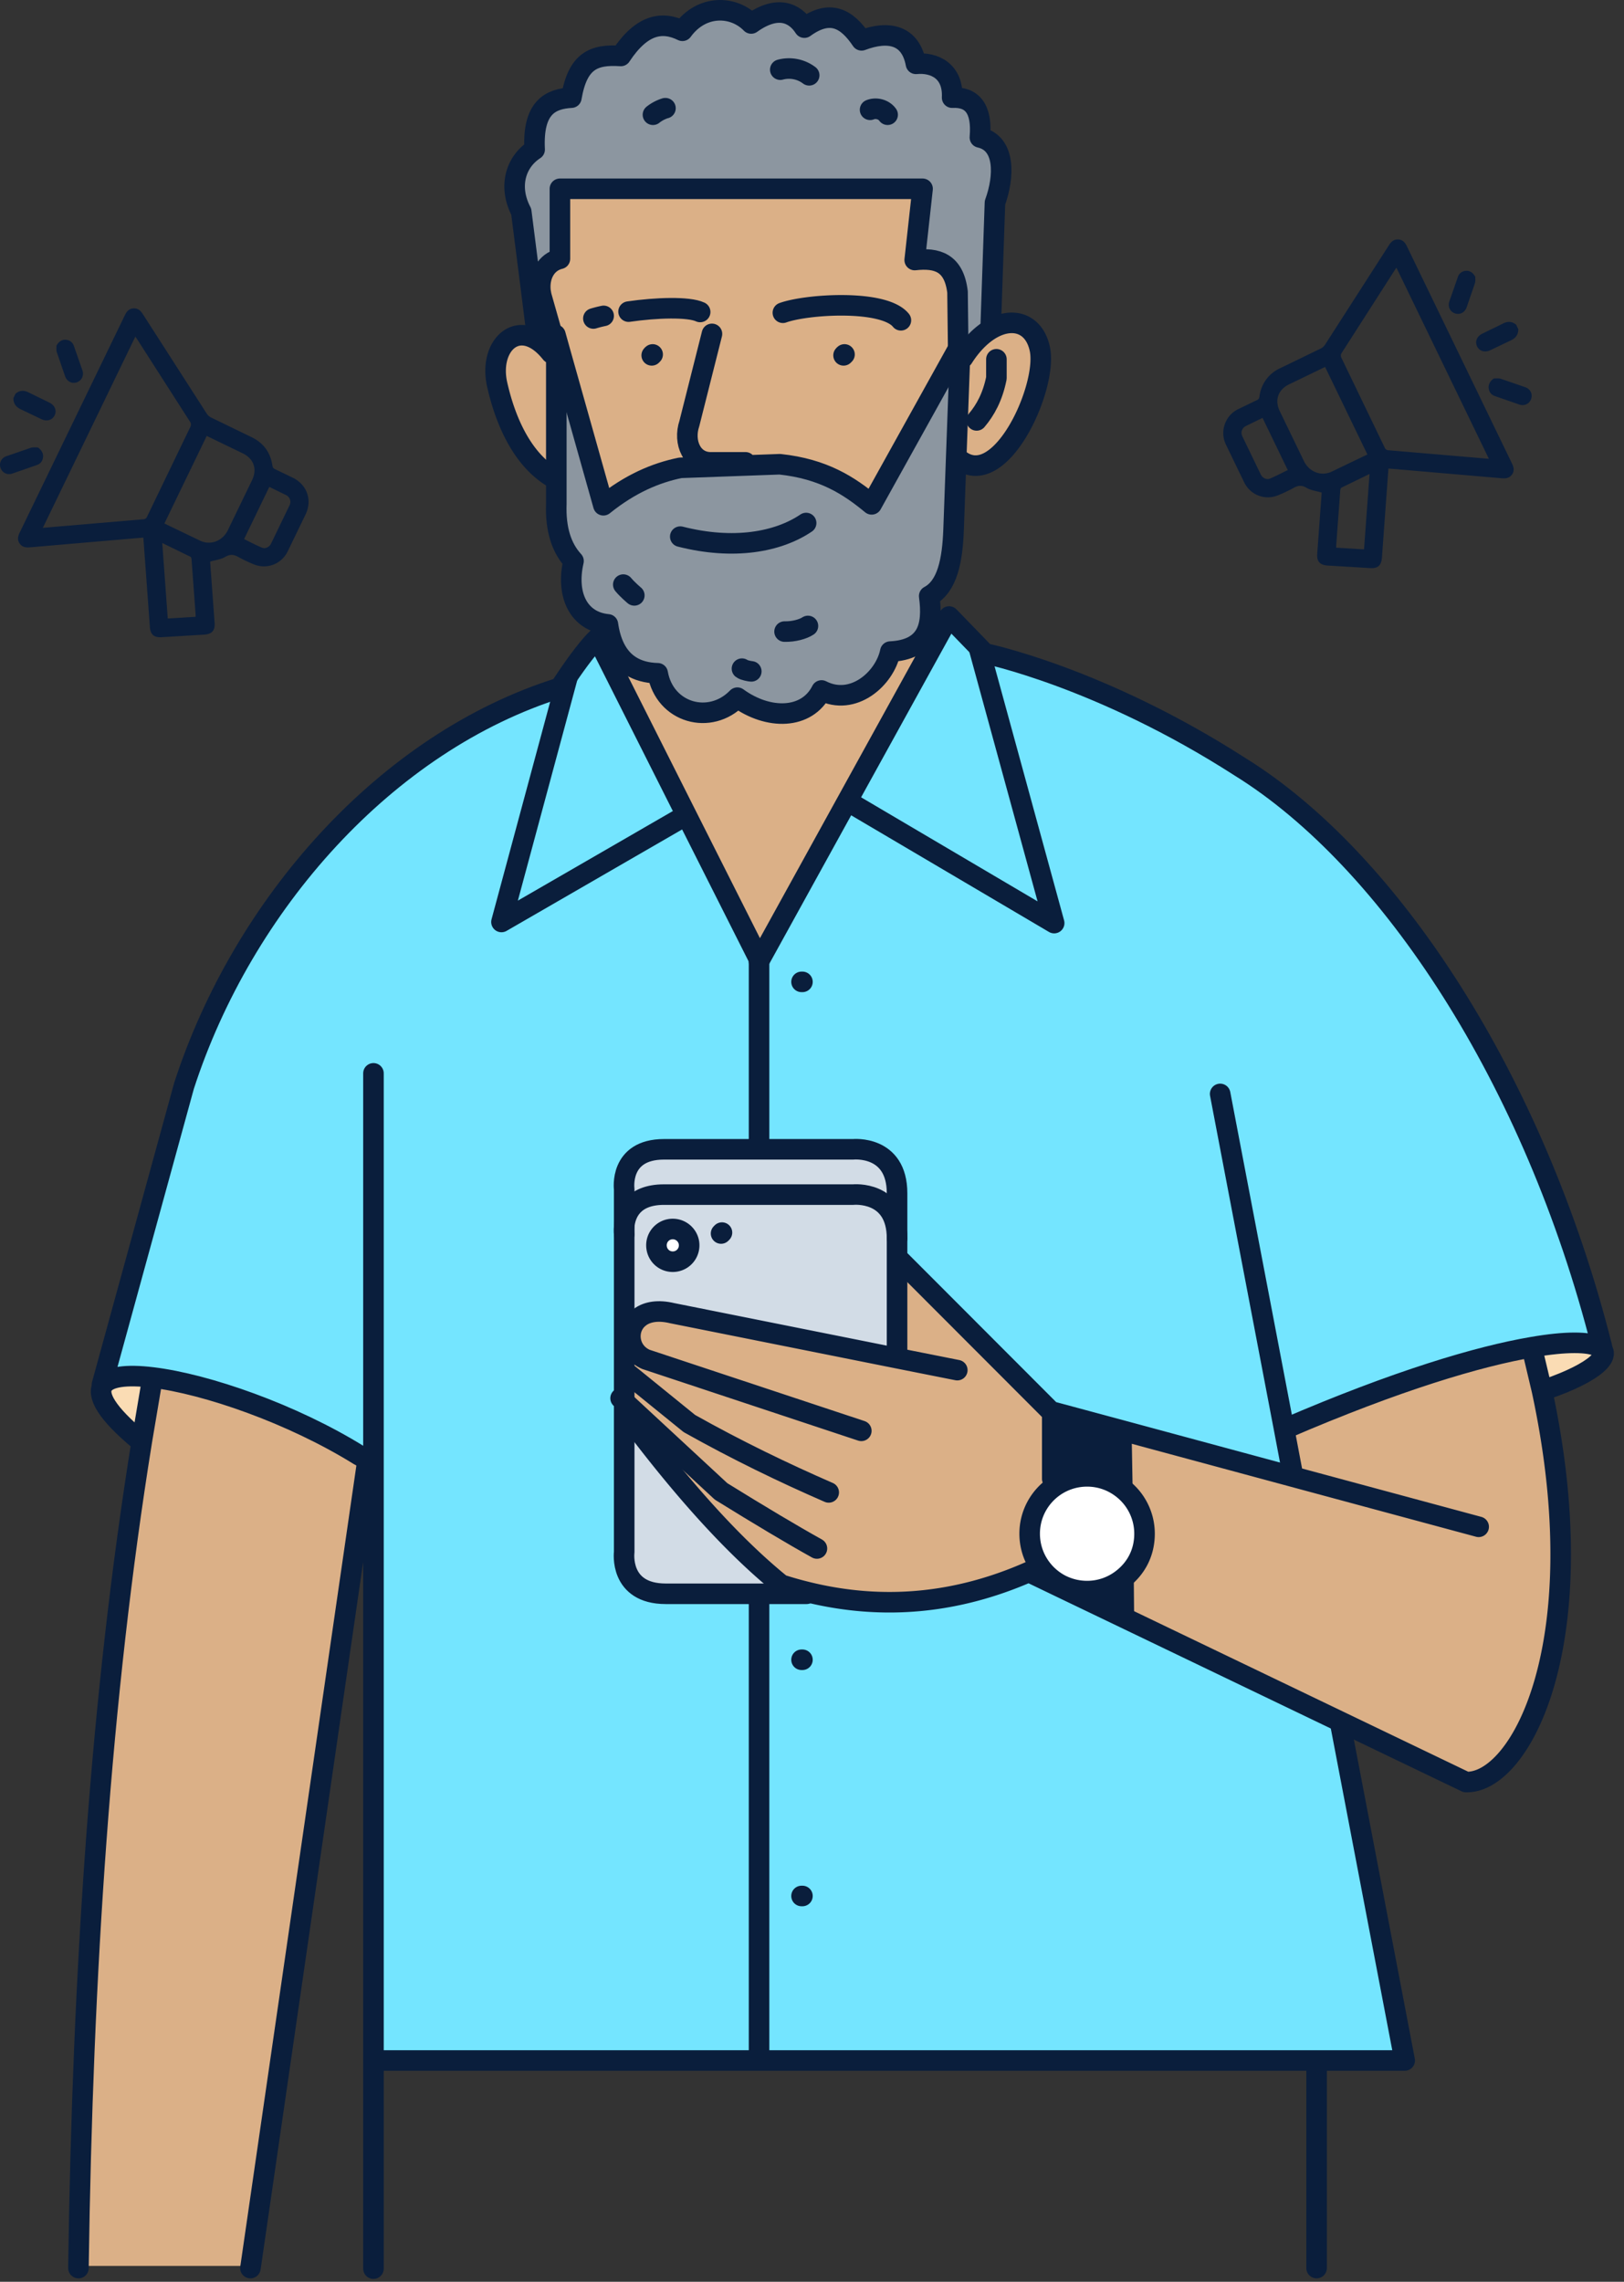 <svg xmlns="http://www.w3.org/2000/svg" xmlns:xlink="http://www.w3.org/1999/xlink" viewBox="0 0 158 222" fill="none"><rect x="0" y="0" width="158" height="222" fill="#333333" stroke="none"/><style><![CDATA[.B{stroke-linejoin:round}.C{fill:#dbb087}.D{fill:#74e5ff}.E{stroke-linecap:round}]]></style><path d="M124.932 139.024l.853 4.505-.033.131-16.674-4.505-6.615-1.782-.23-.066-14.564-14.586h-.394v-6.626c0-4.712-4.275-4.275-4.275-4.275h-9.152V93.506l8.572-15.548.525.284 19.615 11.568-7.282-26.613.088-.087.437.459s11.24 2.285 24.853 11.043c14.564 9.031 28.614 30.429 35.163 56.299l-.339.087c-.929-.448-3.072-.514-6.451.077-5.128.875-13.099 3.225-24.022 7.938h-.076v.011z" class="D"/><path d="M155.481 130.998c1.52.733-.196 2.493-5.018 4.155l-.449.099-.962-4.057-.022-.12c3.379-.591 5.522-.525 6.451-.077z" fill="#fadcb4"/><path d="M125.752 143.66l.033-.132-.853-4.504h.076c10.923-4.724 18.894-7.075 24.022-7.949l.022.12c.361 1.378.678 2.733.962 4.056 5.281 24.503-2.044 38.291-7.391 38.127l-12.06-5.795-21.256-10.212.033-.055-.033-3.663-.054-.076c1.279-1.017 2.099-2.592 2.099-4.363a5.56 5.56 0 0 0-2.318-4.516l.153-.207-.12-5.281v-.055l16.685 4.505z" class="C"/><path d="M130.432 167.846l6.232 32.626H73.849v-45.408h4.625l.044-.175c7.435 1.837 14.619 1.104 21.573-1.946l2.908 1.399 6.309 3.029 21.256 10.212-.131.263z" class="D"/><use xlink:href="#B" fill="#fff"/><path d="M109.307 153.653l.033 3.663-.033.055-6.309-3.029.099-.207a5.65 5.65 0 0 0 2.668.667 5.55 5.55 0 0 0 3.488-1.225l.054.076zm-.12-9.162l-.153.207c-.918-.667-2.045-1.06-3.269-1.06-1.159 0-2.231.35-3.127.951l-.263-.711v-6.166l.088-.339 6.615 1.782v.054c.022.121.065 2.406.109 5.282z" fill="#0a1e3c"/><path d="M87.144 132.114l.131-.656v-8.737h.394l14.564 14.586.23.066-.088.339v6.167l.263.71a5.57 5.57 0 0 0-2.46 4.625c0 2.132 1.18 3.969 2.919 4.921l-.098.207-2.909-1.399c-6.954 3.05-14.137 3.783-21.573 1.946-.842-.208-1.673-.437-2.515-.711-4.352-3.52-9.141-8.725-14.4-15.679h-.875v-8.496h.601c0-1.454 1.334-2.897 4.067-2.241l21.748 4.352z" class="C"/><path d="M95.279 63.197l7.282 26.613-19.615-11.568-.525-.284 8.66-15.701 1.257-2.274 3.029 3.127-.087.088z" class="D"/><path d="M101.173 33.982c.776 3.729-3.926 14.05-7.949 10.639h-.197l.361-9.819h.306c.897-1.4 1.924-2.362 2.93-2.898 2.077-1.093 4.046-.35 4.549 2.077z" class="C"/><g fill="#8c96a0"><path d="M93.224 33.916l-.066-5.511c-.35-2.876-1.99-3.346-4.166-3.105l.765-6.932H54.474v6.812c-1.334.317-2.056 1.629-1.892 3.138l-.875.109-.995-7.829c-1.268-2.416-.579-4.822 1.301-6.046-.208-4.166 1.585-4.931 3.575-5.052.612-3.597 2.176-4.231 4.811-4.056 2.056-3.116 4.035-3.411 5.992-2.449 1.881-2.591 4.986-2.471 6.692-.711 2.537-1.815 4.231-1.061 5.172.405 2.493-1.815 4.133-.897 5.565 1.236 2.635-.995 4.767-.536 5.292 2.285 1.804-.175 3.641.711 3.521 3.291 1.946-.098 2.941 1.061 2.701 3.871 2.482.547 2.406 3.761 1.465 6.353l-.405 11.787.23.394c-1.006.536-2.034 1.498-2.93 2.908h-.306l.011-.219-.426-.23.252-.448z"/><path d="M93.399 34.594v.208l-.372 9.808-.251 6.888c-.109 3.051-.612 5.554-2.373 6.495.208 1.509.142 2.777-.361 3.696-.558 1.006-1.629 1.618-3.422 1.706-.536 2.635-3.619 5.369-6.692 3.783-1.41 2.821-5.161 2.908-8.189.7-2.646 2.734-7.074 1.498-7.752-2.373-2.176-.055-3.466-1.028-4.188-2.493-.328-.667-.536-1.432-.656-2.263-2.821-.262-4.111-2.821-3.346-6.167-1.181-1.279-1.76-3.116-1.673-5.544V34.157l.328-.098 4.253 15.1c2.602-2.099 5.084-3.149 7.479-3.641l9.687-.35c4.264.459 6.735 2.088 8.933 3.903l8.168-14.706.426.23z"/></g><path d="M54.452 34.058l-.328.098v.208h-.503c-.984-1.236-1.979-1.749-2.854-1.749l1.421-.339-.481-3.849.875-.109c-.164-1.509.558-2.821 1.892-3.138v-6.812h35.284l-.765 6.932c2.176-.241 3.816.23 4.166 3.105l.066 5.511-.252.448-8.168 14.706c-2.198-1.815-4.669-3.444-8.933-3.903l-9.687.35c-2.394.492-4.876 1.542-7.479 3.641l-4.253-15.1zM73.849 93.09h-.12l-6.932-13.755-7.971-15.832.973-.492c.722 1.465 2.012 2.438 4.188 2.493.678 3.871 5.106 5.106 7.752 2.373 3.029 2.209 6.779 2.121 8.189-.7 3.073 1.585 6.156-1.148 6.692-3.783 1.793-.088 2.865-.7 3.422-1.706l1.039.569-8.66 15.701-8.572 15.548v-.416z" class="C"/><g fill="#d2dce6"><path d="M87.276 122.721v8.736l-.131.656-21.748-4.351c-2.733-.656-4.067.787-4.067 2.241h-.601v-10.704c.109-1.137.765-3.073 3.871-3.073H83s4.275-.437 4.275 4.265v2.23zm-20.228-1.563a1.59 1.59 0 0 0-1.596-1.586 1.58 1.58 0 0 0-1.585 1.586c0 .874.711 1.596 1.585 1.596a1.6 1.6 0 0 0 1.596-1.596z"/><path d="M87.275 116.095v4.396c0-4.702-4.275-4.264-4.275-4.264H64.599c-3.105 0-3.761 1.935-3.871 3.072v-3.597s-.525-3.882 3.871-3.882H83s4.275-.437 4.275 4.275zm-8.758 38.794l-.044.175h-13.7c-4.57 0-4.046-4.057-4.046-4.057v-12.508h.875c5.259 6.954 10.048 12.159 14.4 15.679a35.86 35.86 0 0 0 2.515.711z"/></g><g class="D"><path d="M36.334 141.703h-.525l-.044.317h-.044l-.798-.438c-6.495-4.034-14.859-6.932-20.097-7.566-2.504-.306-4.297-.087-4.822.765l-.087-.054 7.982-29.074c5.719-17.658 19.67-33.457 36.574-38.738l.678-1.017.044.033-6.407 23.77 17.483-10.103.525-.262 6.932 13.755h.12v18.73h-9.25c-4.395 0-3.871 3.882-3.871 3.882v3.597c-.044.459 0 .798 0 .798v30.91s-.525 4.057 4.046 4.057h9.075v45.408H36.334v-58.769z"/><path d="M58.825 63.503l7.971 15.832-.525.262-17.483 10.103 6.407-23.77-.044-.033c1.159-1.706 2.176-3.04 2.963-3.794l.711 1.4z"/></g><path d="M65.451 119.572a1.59 1.59 0 0 1 1.596 1.586 1.6 1.6 0 0 1-1.596 1.596c-.886 0-1.585-.711-1.585-1.596a1.58 1.58 0 0 1 1.585-1.586z" fill="#fff"/><path d="M54.124 34.364V46.38h-.47c-2.668-1.662-4.385-5.008-5.281-8.955-.601-2.657.623-4.811 2.395-4.811.875 0 1.87.514 2.854 1.749h.503zM35.766 142.02l-11.371 78.439H7.633c.405-28.318 2.154-55.358 6.167-80.255l.984-5.838.044-.35c5.237.634 13.602 3.532 20.097 7.566l.798.427h.044v.011z" class="C"/><path d="M14.827 134.016l-.044.35-.984 5.838-.186-.032c-3.258-2.701-4.21-4.44-3.608-5.391.525-.853 2.318-1.071 4.822-.765z" fill="#fadcb4"/><g stroke="#0a1e3c" stroke-width="2" class="B"><g class="E"><path d="M125.785 143.528l-.853-4.504-6.222-32.594m-81.96 94.043h37.099 54.243 8.572l-6.232-32.627"/><path d="M73.849 155.239v44.993m0-107.612v18.85m-37.515-7.041v37.274 79.019m91.758-20.14v20.085m-103.73 0l.033-.208 11.415-78.757M7.633 220.667v-.208c.405-28.318 2.154-55.358 6.167-80.255l.984-5.838"/><path d="M13.614 140.172c-3.258-2.701-4.21-4.44-3.608-5.391.525-.853 2.318-1.071 4.822-.765 5.237.634 13.602 3.532 20.097 7.566l.798.427m38.005-48.918l-6.932-13.755-7.971-15.832-.711-1.4c-.787.754-1.804 2.088-2.963 3.794l-.678 1.017C37.57 72.196 23.618 87.995 17.9 105.654l-7.982 29.073m85.886-71.158s11.24 2.285 24.853 11.043c14.564 9.031 28.614 30.429 35.163 56.299 0 0 .004.007.011.022M73.838 93.528l.011-.022 8.572-15.548 8.66-15.701 1.257-2.274 3.029 3.127.437.459"/><path d="M66.271 79.598L48.788 89.701l6.407-23.77m27.751 12.311l19.615 11.568-7.282-26.613m29.729 75.816c10.923-4.713 18.894-7.064 24.022-7.938 3.379-.591 5.522-.525 6.451-.077 1.52.733-.197 2.493-5.018 4.155"/><path d="M149.052 131.195l.962 4.057c5.281 24.502-2.044 38.29-7.391 38.126l-12.06-5.795-21.256-10.212-6.309-3.029-2.908-1.399c-6.954 3.05-14.138 3.783-21.573 1.946a35.86 35.86 0 0 1-2.515-.711c-4.352-3.521-9.141-8.725-14.4-15.679m82.257 10.048l-18.107-4.887-16.674-4.505-6.615-1.782-.23-.066-14.564-14.586"/></g><use xlink:href="#B"/><g class="E"><path d="M109.307 153.653l.033 3.663m-.273-18.107c.033.121.076 2.406.12 5.282m-6.812-6.779v6.166m-9.239-10.573l-5.992-1.192-21.748-4.351c-2.733-.656-4.067.787-4.067 2.241 0 .908.503 1.815 1.509 2.253l20.96 6.954m-22.808-5.642l6.079 4.931c4.636 2.602 9.141 4.778 13.558 6.702m-20.249-9.162l.35.328 9.425 8.736c3.761 2.329 6.932 4.221 9.327 5.554m-18.752-30.56s-.044-.339 0-.798c.109-1.137.765-3.073 3.871-3.073H83s4.275-.437 4.275 4.265"/><path d="M78.474 155.064h-13.7c-4.57 0-4.045-4.057-4.045-4.057v-35.305s-.525-3.882 3.871-3.882H83s4.275-.437 4.275 4.275v15.363"/></g><path d="M67.048 121.158a1.59 1.59 0 0 1-1.596 1.596c-.886 0-1.585-.711-1.585-1.596a1.58 1.58 0 0 1 1.585-1.586c.875 0 1.596.711 1.596 1.586z"/><g class="E"><path d="M70.153 120.011l.088-.089m7.741 64.543h.088"/><path d="M77.982 161.482h.088m-.088-65.953h.088M54.124 34.157v14.881c-.087 2.427.492 4.264 1.673 5.544-.765 3.346.525 5.904 3.346 6.167.12.831.328 1.596.656 2.263.722 1.465 2.012 2.438 4.188 2.493.678 3.871 5.106 5.106 7.752 2.373 3.029 2.209 6.779 2.121 8.189-.7 3.073 1.585 6.156-1.148 6.692-3.783 1.793-.087 2.865-.7 3.422-1.706.503-.918.569-2.187.361-3.696 1.76-.94 2.263-3.444 2.373-6.495l.251-6.888.361-9.808v-.208"/><path d="M60.64 56.877c.416.503 1.072 1.05 1.072 1.05m10.475 7.129c.208.164.809.252.809.252s.066 0 .098.011m3.237-3.871c.907.022 1.815-.241 2.274-.547m-12.421-8.692c5.194 1.323 9.513.525 12.246-1.323M54.036 32.571l.415 1.487 4.253 15.1c2.602-2.099 5.084-3.149 7.479-3.641l9.688-.35c4.264.459 6.735 2.088 8.933 3.903l8.168-14.706.251-.448.12-.219m-24.076-1.213l-2.198 8.714c-.623 1.848.262 3.871 2.198 3.783h3.258M61.154 30.319c2.69-.394 5.85-.492 6.965.033"/><path d="M57.732 30.986a10.93 10.93 0 0 1 .995-.252m4.68 3.839s.055-.066.088-.088m18.576.088s.055-.066.089-.088m-5.993-4.057c2.329-.842 9.83-1.323 11.481.733m-34.027 3.203c-.984-1.236-1.979-1.749-2.854-1.749-1.771 0-2.996 2.154-2.395 4.811.897 3.947 2.613 7.293 5.281 8.955m40.041-11.568c.897-1.41 1.924-2.373 2.93-2.908 2.077-1.093 4.046-.35 4.548 2.077.777 3.729-3.925 14.05-7.948 10.639"/><path d="M96.941 34.955v1.837c-.372 1.837-1.072 3.105-1.924 4.111m-1.793-6.987l-.066-5.511c-.35-2.876-1.99-3.346-4.166-3.105l.765-6.932H54.474v6.812c-1.334.317-2.056 1.629-1.892 3.138l.077.437.984 3.466m-1.454.055l-.481-3.849-.995-7.829c-1.268-2.416-.579-4.822 1.301-6.046-.208-4.166 1.585-4.931 3.575-5.052.612-3.597 2.176-4.231 4.811-4.056 2.056-3.116 4.035-3.411 5.992-2.449 1.881-2.591 4.986-2.471 6.692-.711 2.537-1.815 4.231-1.061 5.172.405 2.493-1.815 4.133-.897 5.565 1.236 2.635-.995 4.767-.536 5.292 2.285 1.804-.175 3.641.711 3.521 3.291 1.946-.098 2.941 1.061 2.701 3.871 2.482.547 2.406 3.761 1.465 6.353l-.405 11.787"/><path d="M63.527 11.163c.339-.273.754-.492 1.192-.634h.022m11.174-3.751a3.27 3.27 0 0 1 2.81.547m5.926 3.356c.59-.241 1.345-.033 1.706.481"/></g></g><path d="M1.302 38.738c0 .563.287.898.797 1.121l1.933.924c.52.25 1.052.096 1.28-.366.234-.467.027-.988-.51-1.248l-1.954-.956c-.483-.26-.913-.266-1.338.09l-.207.43v.005zm12.645 13.575l.287 3.92.345 4.748c.058.765.404 1.062 1.158 1.014l4.127-.25c.759-.048 1.067-.398 1.014-1.152l-.414-5.672-.016-.282c.51-.149 1.052-.212 1.476-.462.489-.292.855-.218 1.296.032a13.97 13.97 0 0 0 1.482.701c1.264.515 2.677-.026 3.282-1.253l1.753-3.622c.653-1.365.143-2.852-1.211-3.537l-1.774-.855c-.165-.074-.223-.175-.25-.356-.191-1.269-.866-2.193-2.029-2.756l-3.941-1.912a1.08 1.08 0 0 1-.409-.361l-6.224-9.693c-.218-.34-.478-.584-.908-.563s-.664.297-.839.659L1.912 51.824c-.17.356-.239.696-.011 1.041.239.356.59.419.993.388l10.675-.919.361-.027.016.005zm-9.778-.961l8.997-18.599.138.191 5.221 8.147c.064.096.064.287.016.398l-4.233 8.779a.4.4 0 0 1-.382.255l-8.423.717-1.328.111H4.17zm11.822-.414l4.121-8.524 3.505 1.694c1.062.515 1.423 1.519.919 2.581l-2.374 4.907c-.489.999-1.615 1.482-2.634 1.036l-3.537-1.7v.005zm-.212 1.891l2.746 1.338c.069.032.106.175.112.271l.393 5.338c.005.074 0 .149 0 .234l-2.709.165-.536-7.345h-.005zm10.426-5.455l1.652.807c.361.197.489.616.313.983l-1.801 3.728c-.165.335-.552.526-.876.393-.59-.244-1.158-.547-1.747-.834l2.454-5.077h.005zM5.492 33.671c.005.122-.032.377.037.6l.802 2.332c.186.52.675.765 1.158.59.467-.17.696-.664.526-1.169l-.823-2.358c-.133-.372-.404-.579-.802-.611-.351-.026-.696.175-.908.611l.011.005zm-1.806 9.858c-.228.011-.473-.032-.685.037l-2.39.823c-.499.181-.728.68-.552 1.153.17.462.653.696 1.142.531l2.385-.828c.372-.133.574-.409.605-.802.027-.361-.17-.68-.505-.908v-.005zM147.718 32.03c0 .563-.287.897-.796 1.12l-1.932.923c-.52.25-1.051.096-1.279-.366-.234-.467-.027-.987.509-1.247l1.953-.955c.483-.26.913-.265 1.338.09l.207.43v.005zm-12.637 13.566l-.287 3.917-.345 4.745c-.058.764-.403 1.061-1.157 1.014l-4.124-.249c-.759-.048-1.067-.398-1.014-1.152l.414-5.669.016-.281c-.509-.149-1.051-.212-1.475-.462-.488-.292-.855-.218-1.295.032-.478.265-.977.494-1.481.701-1.263.515-2.675-.027-3.28-1.253l-1.752-3.62a2.59 2.59 0 0 1 1.21-3.535l1.773-.855c.165-.074.223-.175.25-.356a3.47 3.47 0 0 1 2.027-2.755l3.938-1.911c.16-.08.314-.212.409-.361l6.221-9.686c.217-.34.477-.584.907-.563s.664.297.839.658l10.233 21.151c.17.356.239.695.011 1.04-.239.356-.59.419-.993.387l-10.668-.918-.361-.027-.016.005zm9.771-.961l-8.991-18.587-.138.191-5.217 8.142c-.064.096-.064.287-.016.398l4.23 8.774a.4.4 0 0 0 .382.255l8.418.717 1.327.111h.005zm-11.815-.414l-4.118-8.519-3.503 1.693c-1.062.515-1.423 1.518-.919 2.58l2.373 4.904c.488.998 1.613 1.481 2.633 1.035l3.534-1.698v.005zm.213 1.889l-2.744 1.337c-.069.032-.106.175-.112.271l-.393 5.334c-.005.074 0 .149 0 .233l2.707.165.536-7.34h.006zm-10.419-5.451l-1.651.807c-.361.196-.488.616-.313.982l1.799 3.726c.165.334.552.525.876.393.589-.244 1.157-.547 1.746-.833l-2.452-5.074h-.005zm20.7-13.693c-.005.122.032.377-.037.6l-.801 2.33c-.186.52-.674.764-1.157.589-.468-.17-.696-.663-.526-1.168l.823-2.357a.86.86 0 0 1 .801-.61c.351-.027.696.175.908.61l-.011.005zm1.804 9.851c.228.011.472-.032.685.037l2.388.823c.499.18.727.679.552 1.152-.17.462-.653.695-1.141.531l-2.383-.828c-.372-.133-.573-.409-.605-.801-.027-.361.17-.679.504-.908v-.005z" fill="#0a1e3c"/><defs ><path id="B" d="M109.034 144.698a5.56 5.56 0 0 1 2.318 4.516c0 1.859-.82 3.346-2.099 4.363a5.55 5.55 0 0 1-3.488 1.224c-.962 0-1.87-.24-2.668-.667-1.739-.951-2.92-2.788-2.92-4.92 0-1.924.974-3.619 2.461-4.625.896-.601 1.968-.951 3.127-.951 1.224 0 2.351.393 3.269 1.06z"/></defs></svg>
